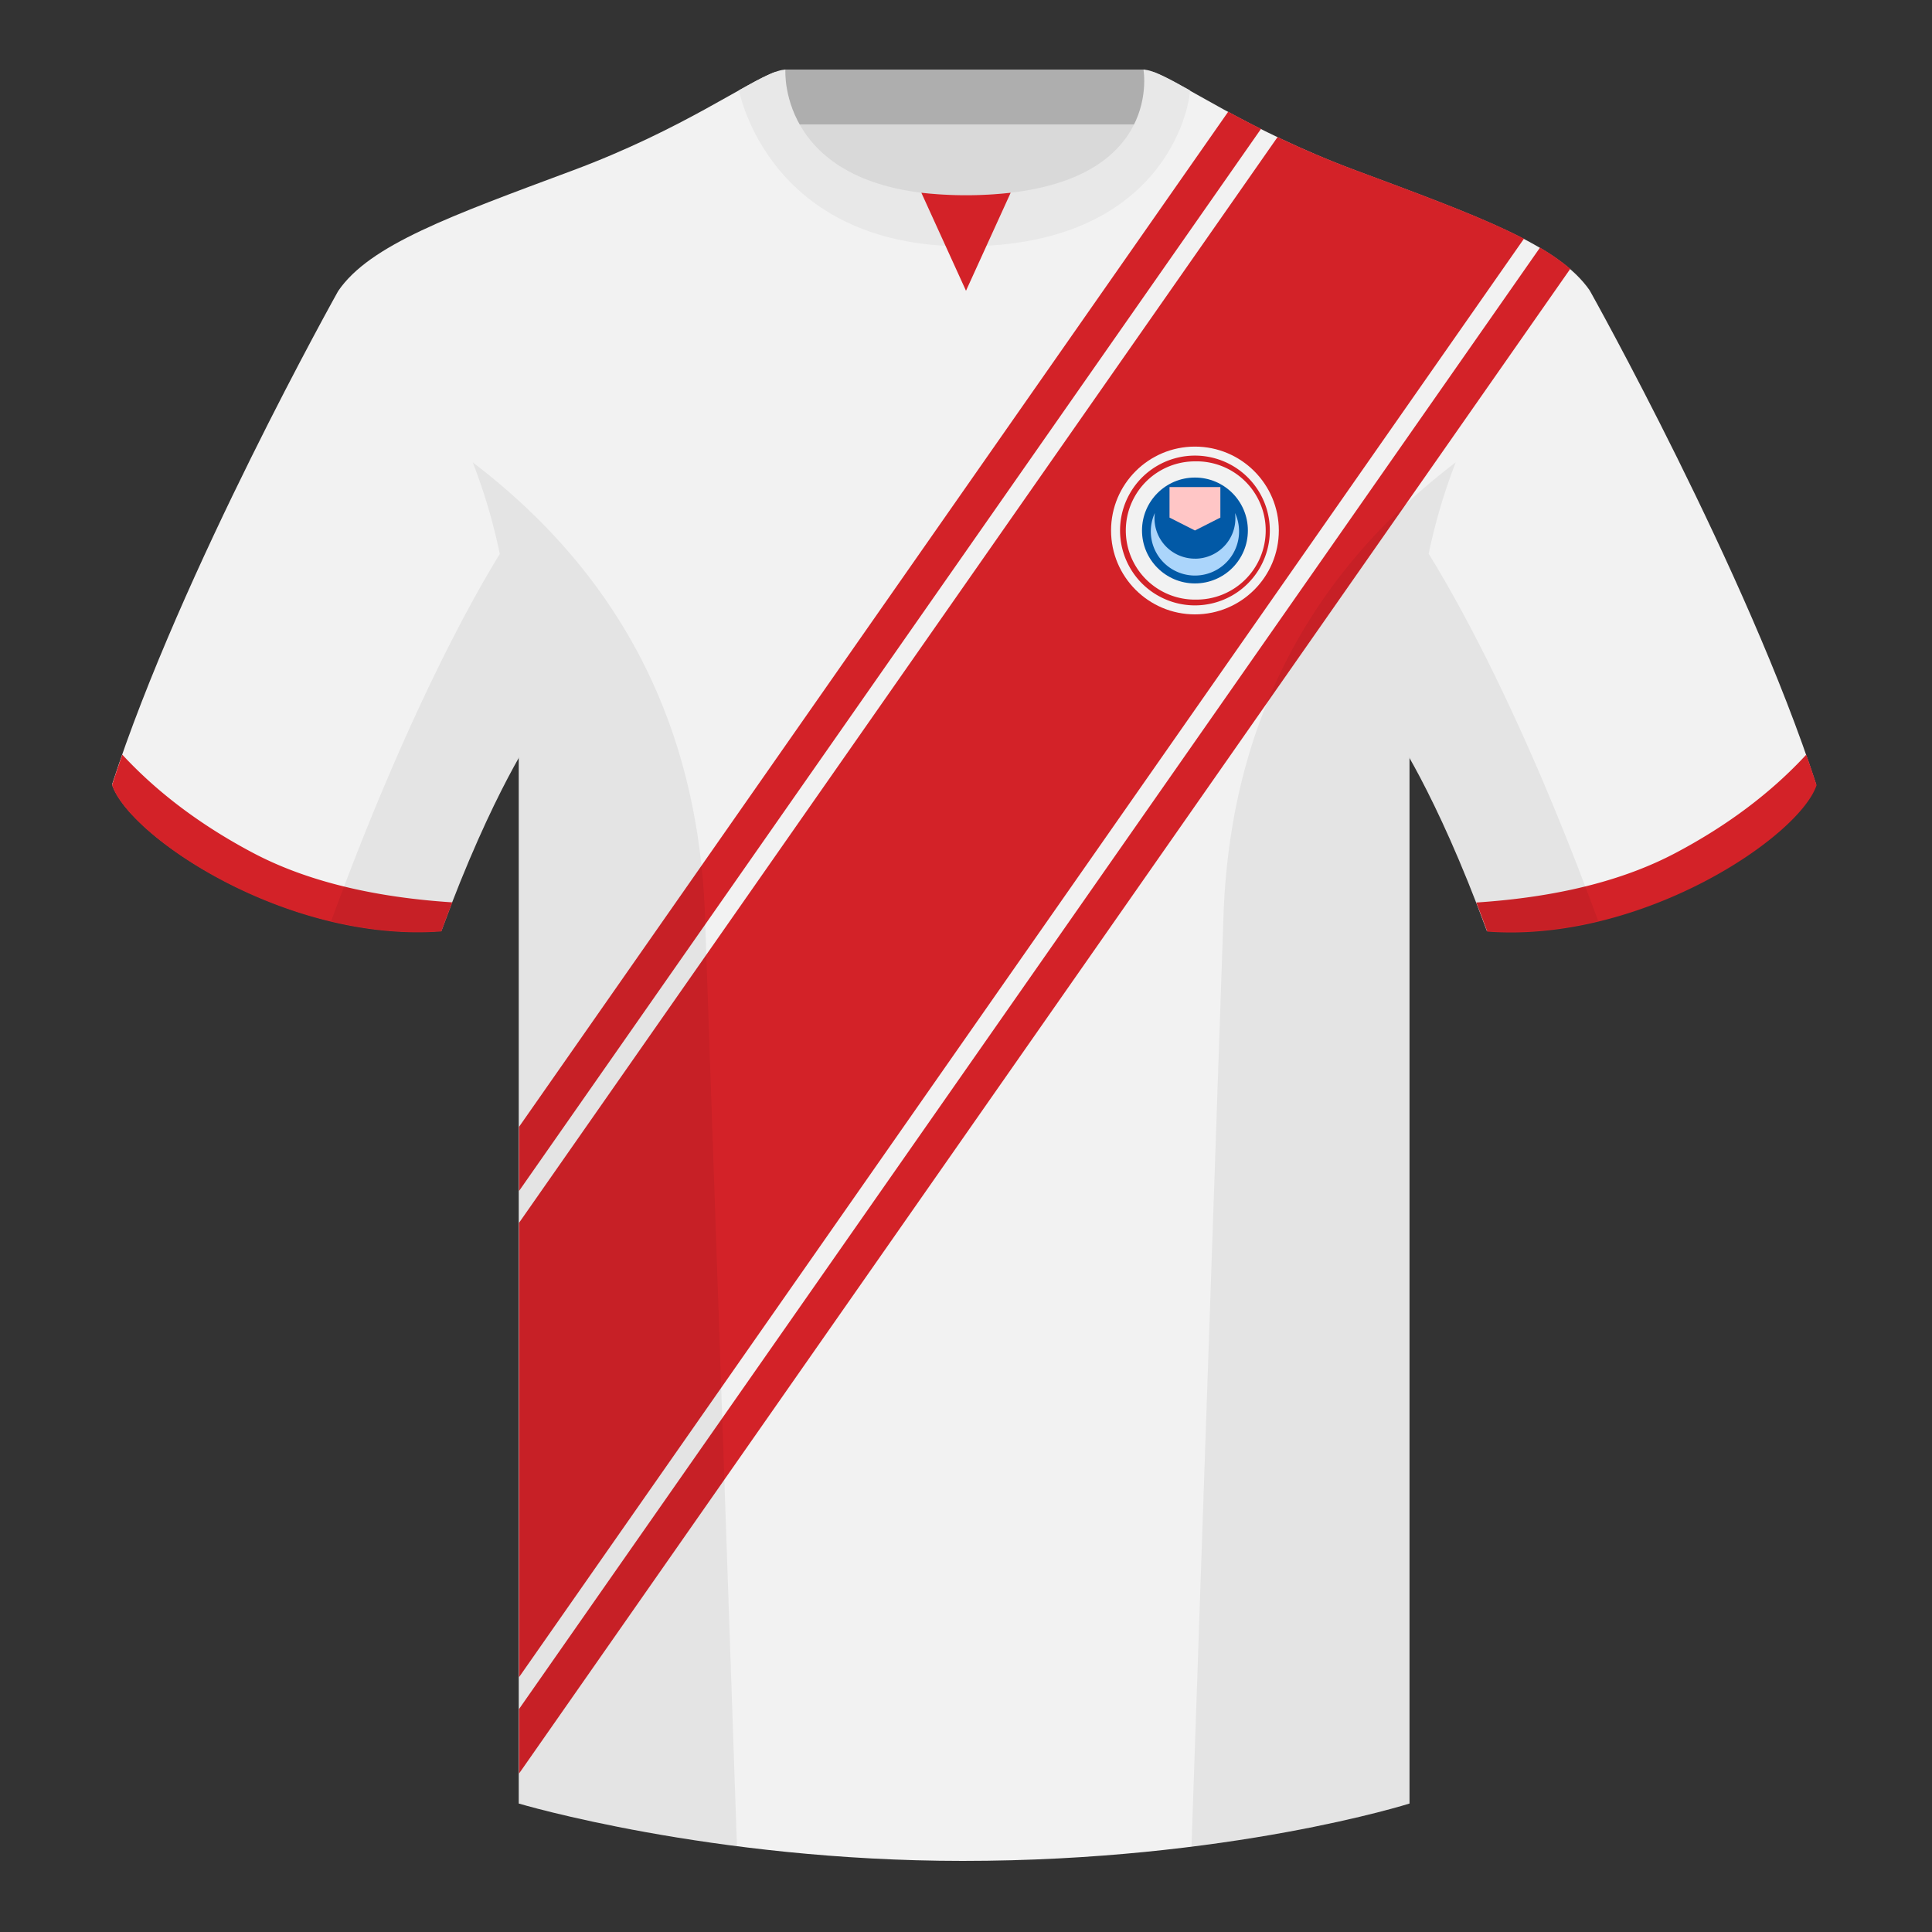 <svg xmlns="http://www.w3.org/2000/svg" width="500" height="500" fill="none" viewBox="0 0 500 500"><rect x="0" y="0" width="500" height="500" fill="#333333" stroke="none"/><path fill="#D9D9D9" fill-rule="evenodd" d="M203.09 109.2h93.64V21.9h-93.64v87.3Z" clip-rule="evenodd"/><path fill="#AEAEAE" fill-rule="evenodd" d="M202.95 32.2h93.46V18h-93.46v14.2Z" clip-rule="evenodd"/><path fill="#F2F2F2" fill-rule="evenodd" d="M87.55 75.26S46.78 148.06 29 203.03c4.44 13.38 45.2 40.86 85.23 37.88 13.34-36.4 24.46-52 24.46-52s2.97-95.08-51.14-113.65M411.47 75.26s40.77 72.8 58.55 127.77c-4.44 13.38-45.2 40.86-85.23 37.88-13.34-36.4-24.46-52-24.46-52s-2.96-95.08 51.14-113.65" clip-rule="evenodd"/><path fill="#F2F2F2" fill-rule="evenodd" d="M249.51 57.7c-50.08 0-47.8-39.46-48.74-39.13-7.51 2.62-24.13 14.93-52.44 25.5-31.87 11.88-52.62 19.3-60.78 31.2 11.12 8.9 46.7 28.96 46.7 120.34v271.14s49.65 14.85 114.88 14.85c68.93 0 115.65-14.85 115.65-14.85V195.6c0-91.38 35.58-111.43 46.7-120.35-8.16-11.88-28.91-19.31-60.79-31.2-28.35-10.58-44.98-22.92-52.47-25.5-.93-.33 4.17 39.15-48.7 39.15Z" clip-rule="evenodd"/><path fill="#D32228" d="M134.33 316.45v117.6L394.4 61.78c-10.07-5.25-23.65-10.3-40.5-16.59l-3.12-1.16a242.02 242.02 0 0 1-20.14-8.57l-196.31 281ZM326.35 33.35 134.33 308.22v-16.6L317.86 28.91c2.6 1.41 5.43 2.9 8.5 4.44ZM398.55 64.08 134.33 442.29v16.7L406.39 69.57a53.93 53.93 0 0 0-7.84-5.49Z"/><path fill="#D32228" fill-rule="evenodd" d="M467.46 195.3c.94 2.67 1.83 5.3 2.67 7.9-4.45 13.38-45.21 40.86-85.23 37.89a434.6 434.6 0 0 0-2.84-7.52c20.8-1.36 38-5.64 51.6-12.84 13.42-7.1 24.7-15.58 33.8-25.43ZM31.65 195.3c9.1 9.83 20.37 18.3 33.78 25.4 13.6 7.2 30.82 11.48 51.64 12.83-.93 2.4-1.88 4.9-2.84 7.52-40.02 2.98-80.79-24.5-85.23-37.88.84-2.59 1.72-5.21 2.65-7.87Z" clip-rule="evenodd"/><path fill="#E8E8E8" fill-rule="evenodd" d="M249.66 63.75c51.47 0 58.28-35.9 58.28-40.38-5.78-3.24-9.73-5.34-12.01-5.34 0 0 5.88 32.5-46.34 32.5-48.52 0-46.33-32.5-46.33-32.5-2.28 0-6.24 2.1-12 5.34 0 0 7.36 40.38 58.4 40.38" clip-rule="evenodd"/><path fill="#fff" d="M323.54 125.09a10.68 10.68 0 0 1-4.45 1.8c-3.5.62-7.07-.18-10.3-1.54a19.06 19.06 0 0 1-7.73 1.72c-2.22 0-4.52-.6-6.24-2.07-2.33 3.82-3.96 8.22-3.81 12.75 0 4.44 1.84 9.01 5.4 11.73 2.9 2.34 6.5 3.53 9.46 5.76a9.32 9.32 0 0 1 2.95 3.76 8.62 8.62 0 0 1 3.72-4.26c3.05-1.9 6.54-3.08 9.25-5.5 3.38-3.05 5.12-7.67 5.2-12.18.15-4.23-1.2-8.42-3.45-11.97Z"/><circle cx="309.25" cy="137.29" r="21.71" fill="#F2F2F2"/><circle cx="309.25" cy="137.29" r="13.7" fill="#0259A6"/><path fill="#ABD5FB" fill-rule="evenodd" d="M309.25 144.59a10.46 10.46 0 0 0 10.38-11.82 11.42 11.42 0 1 1-20.76 0 10.46 10.46 0 0 0 10.38 11.81Z" clip-rule="evenodd"/><path fill="#D32228" fill-rule="evenodd" d="M309.25 156.67a19.38 19.38 0 1 0 0-38.76 19.38 19.38 0 0 0 0 38.76Zm0-1.5a17.89 17.89 0 1 0 0-35.77 17.89 17.89 0 0 0 0 35.78Z" clip-rule="evenodd"/><path fill="#FFC6C6" d="M302.67 126.05h13.16v7.9l-6.58 3.34-6.58-3.34v-7.9Z"/><path fill="#000" fill-opacity=".06" fill-rule="evenodd" d="M413.58 238.32a93.8 93.8 0 0 1-28.8 2.6c-8.2-22.37-15.55-36.89-20-44.75v270.57s-21.1 6.71-55.87 11.12c-.18-.03-.37-.04-.55-.06l8.28-240.71c2.06-59.75 31.09-95.29 60.1-117.44a148.7 148.7 0 0 0-7 23.67c7.35 11.85 24.44 42.07 43.83 94.96l.01.04ZM190.72 477.8c-34.25-4.4-56.48-11.06-56.48-11.06V196.18c-4.46 7.87-11.81 22.38-20 44.75-9.64.71-19.32-.34-28.52-2.53l.02-.1c19.38-52.84 36.3-83.06 43.61-94.94a148.62 148.62 0 0 0-7-23.7c29 22.15 58.04 57.69 60.1 117.44l8.27 240.7Z" clip-rule="evenodd"/><path fill="#D32228" d="M238.44 49.88a103.53 103.53 0 0 0 23.12 0L250 75.25l-11.56-25.38Z"/></svg>